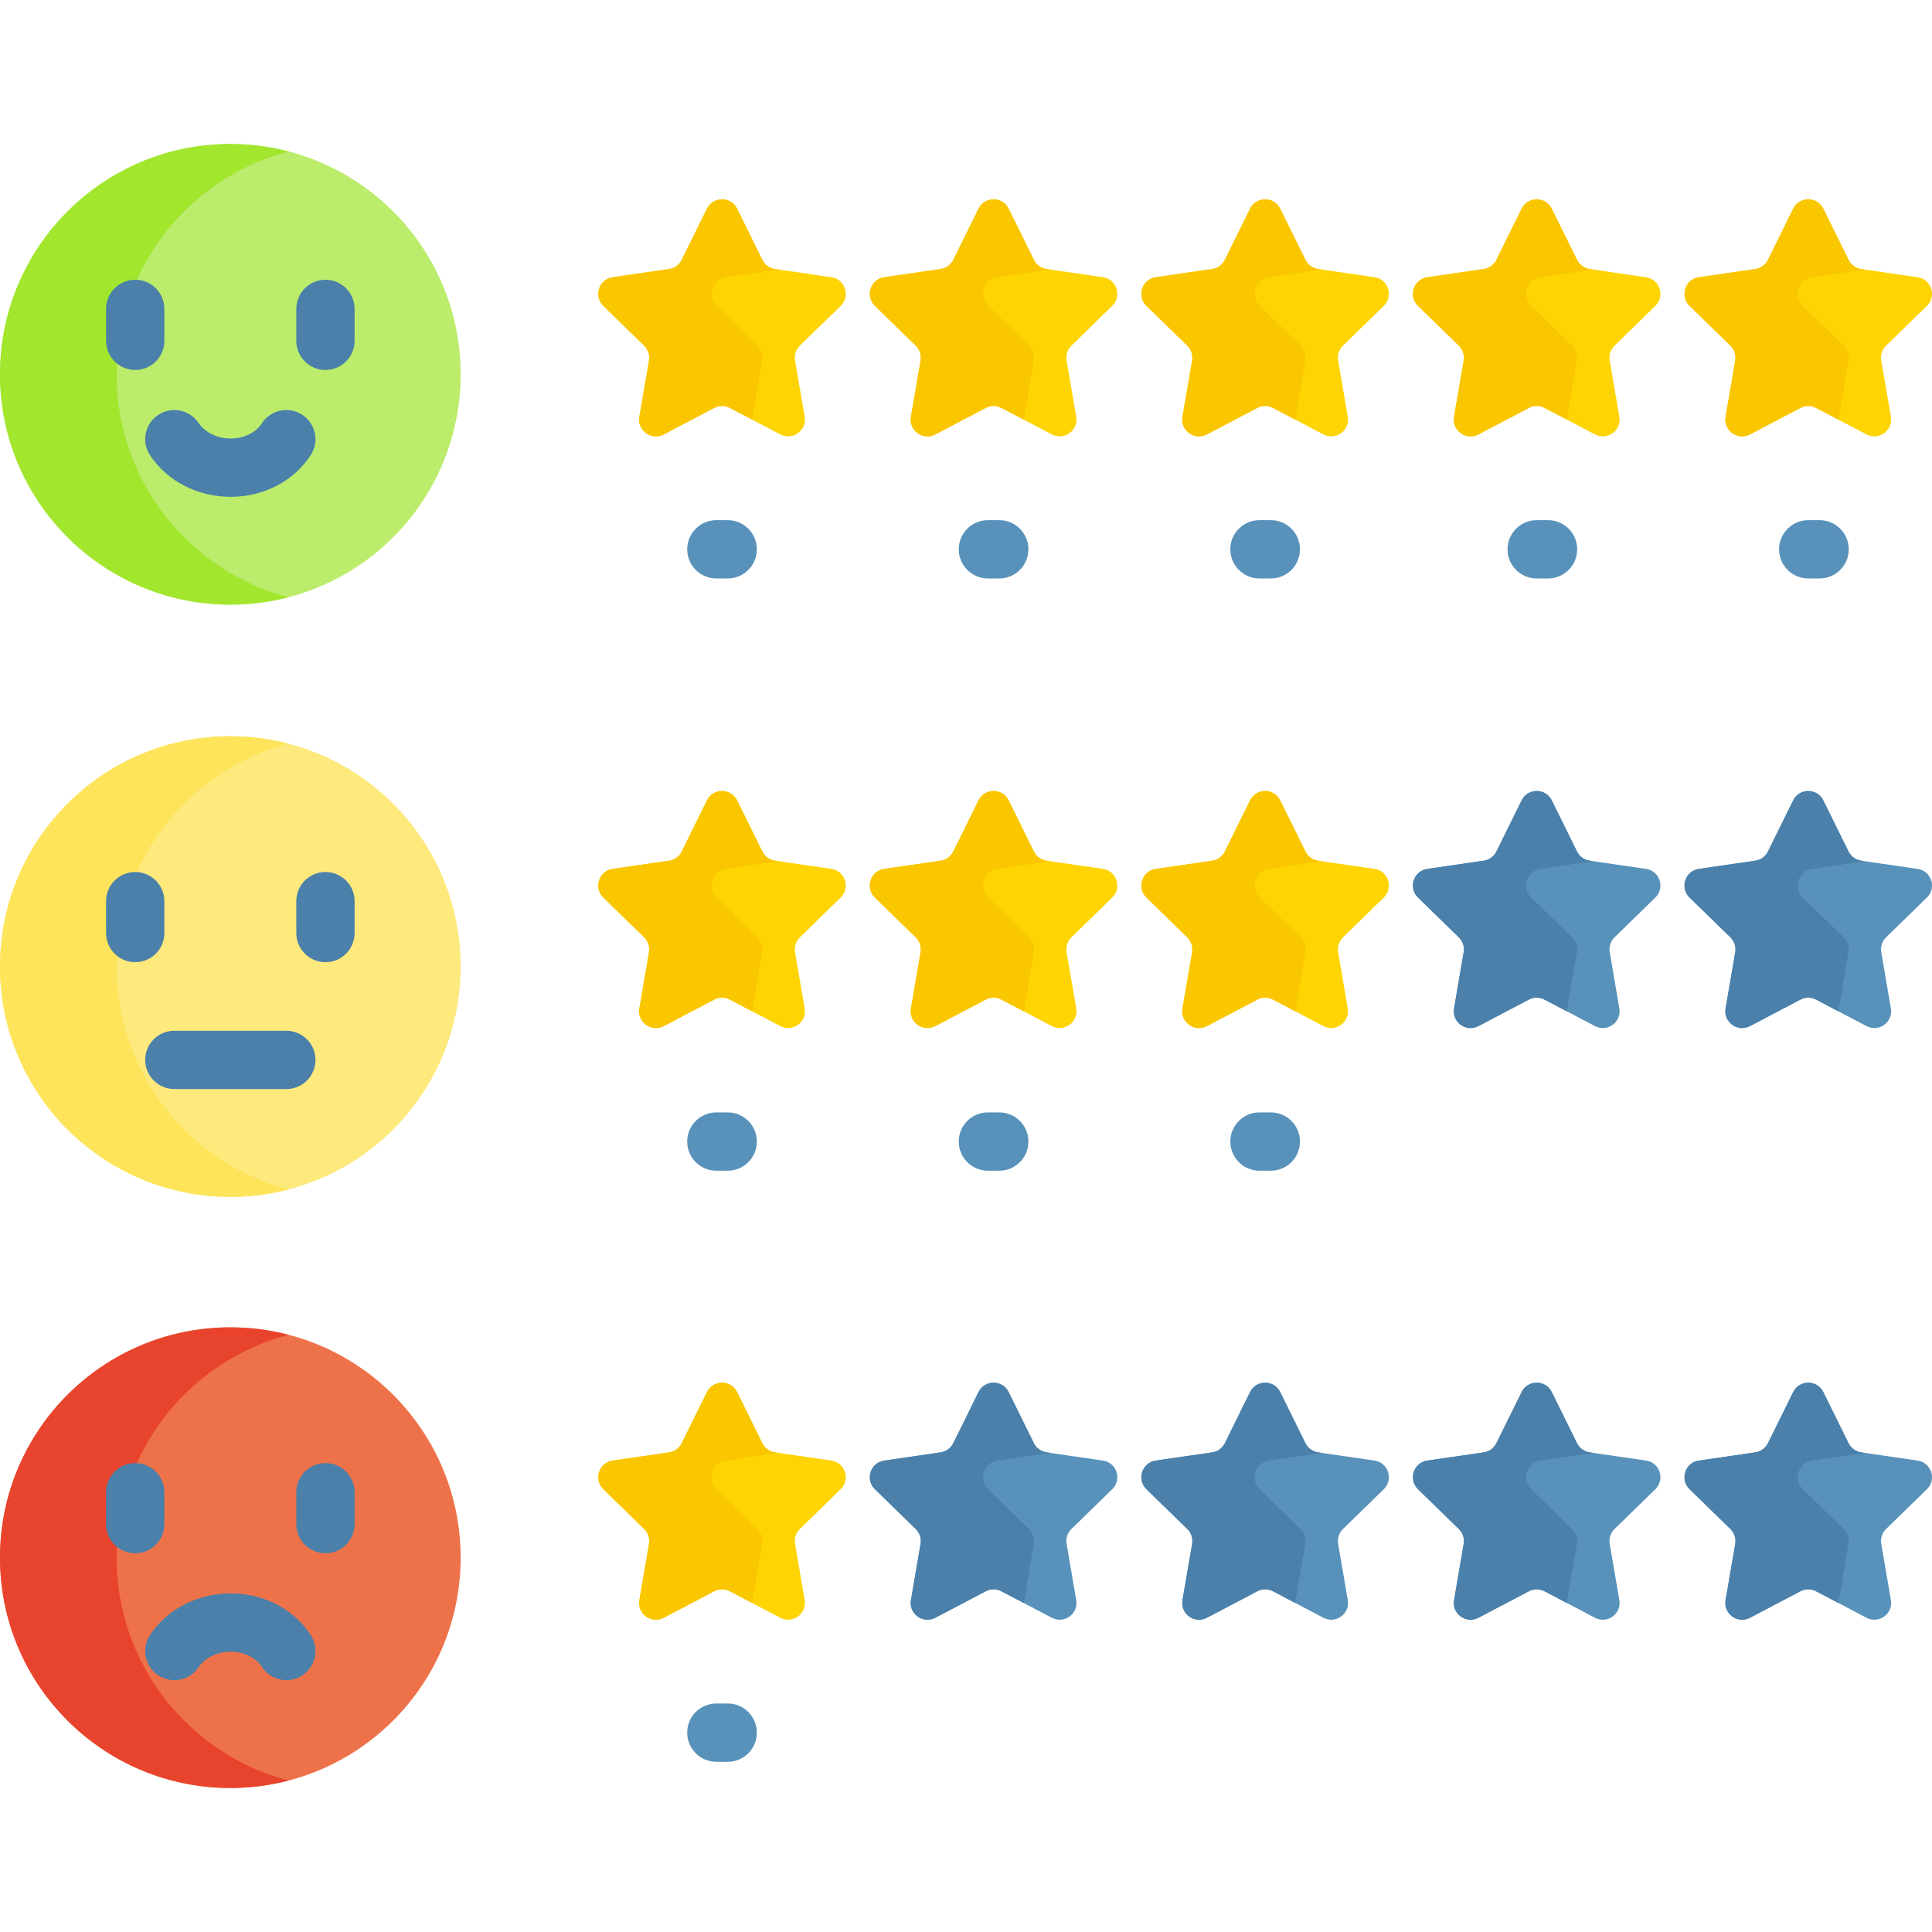 <svg id="Capa_1" enable-background="new 0 0 512 512" height="512" viewBox="0 0 512 512" width="512" xmlns="http://www.w3.org/2000/svg"><g><path d="m195.335 55.31 6.687 13.549c.648 1.314 1.901 2.224 3.351 2.435l14.952 2.173c3.65.53 5.108 5.017 2.467 7.591l-10.819 10.546c-1.049 1.022-1.528 2.496-1.28 3.939l2.554 14.892c.624 3.636-3.193 6.408-6.458 4.692l-13.374-7.031c-1.297-.682-2.846-.682-4.142 0l-13.374 7.031c-3.265 1.717-7.081-1.056-6.458-4.692l2.554-14.892c.248-1.444-.231-2.917-1.28-3.939l-10.819-10.546c-2.642-2.575-1.184-7.061 2.467-7.591l14.952-2.173c1.45-.211 2.703-1.121 3.351-2.435l6.687-13.549c1.633-3.308 6.35-3.308 7.982 0z" fill="#fed402"/><path d="m200.72 91.6c1.05 1.03 1.52 2.5 1.28 3.94l-2.56 14.9c-.05.27-.07.53-.07.79l-5.95-3.13c-1.3-.69-2.85-.69-4.15 0l-13.37 7.03c-3.27 1.71-7.08-1.06-6.46-4.69l2.56-14.9c.24-1.44-.23-2.91-1.28-3.94l-10.82-10.54c-2.64-2.58-1.19-7.06 2.46-7.59l14.96-2.18c1.45-.21 2.7-1.12 3.35-2.43l6.68-13.55c1.64-3.31 6.35-3.31 7.99 0l6.68 13.55c.65 1.31 1.9 2.22 3.35 2.43l.98.14-13.99 2.04c-3.65.53-5.1 5.01-2.46 7.59z" fill="#fac600"/><path d="m267.3 55.31 6.687 13.549c.648 1.314 1.901 2.224 3.351 2.435l14.952 2.173c3.65.53 5.108 5.017 2.467 7.591l-10.819 10.546c-1.049 1.022-1.528 2.496-1.28 3.939l2.554 14.892c.624 3.636-3.193 6.408-6.458 4.692l-13.374-7.031c-1.297-.682-2.846-.682-4.142 0l-13.374 7.031c-3.265 1.717-7.081-1.056-6.458-4.692l2.554-14.892c.248-1.444-.231-2.917-1.28-3.939l-10.819-10.546c-2.642-2.575-1.184-7.061 2.467-7.591l14.952-2.173c1.45-.211 2.703-1.121 3.351-2.435l6.687-13.549c1.633-3.308 6.35-3.308 7.982 0z" fill="#fed402"/><path d="m272.68 91.6c1.05 1.03 1.53 2.5 1.28 3.94l-2.55 14.9c-.05.27-.07.53-.07.79l-5.96-3.13c-1.3-.69-2.85-.69-4.14 0l-13.38 7.03c-3.26 1.71-7.08-1.06-6.45-4.69l2.55-14.9c.25-1.44-.23-2.91-1.28-3.94l-10.82-10.54c-2.64-2.58-1.18-7.06 2.47-7.59l14.95-2.18c1.45-.21 2.7-1.12 3.35-2.43l6.69-13.55c1.63-3.31 6.35-3.31 7.98 0l6.69 13.55c.65 1.31 1.9 2.22 3.35 2.43l.97.14-13.98 2.04c-3.65.53-5.11 5.01-2.47 7.59z" fill="#fac600"/><path d="m339.265 55.31 6.687 13.549c.648 1.314 1.901 2.224 3.351 2.435l14.952 2.173c3.65.53 5.108 5.017 2.467 7.591l-10.819 10.546c-1.049 1.022-1.528 2.496-1.28 3.939l2.554 14.892c.624 3.636-3.193 6.408-6.458 4.692l-13.374-7.031c-1.297-.682-2.846-.682-4.142 0l-13.374 7.031c-3.265 1.717-7.081-1.056-6.458-4.692l2.554-14.892c.248-1.444-.231-2.917-1.28-3.939l-10.819-10.546c-2.641-2.575-1.184-7.061 2.467-7.591l14.952-2.173c1.45-.211 2.703-1.121 3.351-2.435l6.687-13.549c1.632-3.308 6.349-3.308 7.982 0z" fill="#fed402"/><path d="m344.65 91.6c1.04 1.03 1.52 2.5 1.28 3.94l-2.56 14.9c-.05.27-.07.53-.07.79l-5.96-3.13c-1.29-.69-2.84-.69-4.14 0l-13.37 7.03c-3.27 1.71-7.08-1.06-6.46-4.69l2.56-14.9c.24-1.44-.24-2.91-1.28-3.94l-10.82-10.54c-2.65-2.58-1.19-7.06 2.46-7.59l14.96-2.18c1.44-.21 2.7-1.12 3.35-2.43l6.68-13.55c1.64-3.31 6.35-3.31 7.98 0l6.69 13.55c.65 1.31 1.9 2.22 3.35 2.43l.97.14-13.98 2.04c-3.65.53-5.11 5.01-2.46 7.59z" fill="#fac600"/><path d="m411.23 55.31 6.687 13.549c.648 1.314 1.901 2.224 3.351 2.435l14.952 2.173c3.65.53 5.108 5.017 2.467 7.591l-10.819 10.546c-1.049 1.022-1.528 2.496-1.28 3.939l2.554 14.892c.624 3.636-3.193 6.408-6.458 4.692l-13.374-7.031c-1.297-.682-2.846-.682-4.142 0l-13.374 7.031c-3.265 1.717-7.081-1.056-6.458-4.692l2.554-14.892c.248-1.444-.231-2.917-1.28-3.939l-10.819-10.546c-2.642-2.575-1.184-7.061 2.467-7.591l14.952-2.173c1.45-.211 2.703-1.121 3.351-2.435l6.687-13.549c1.632-3.308 6.349-3.308 7.982 0z" fill="#fed402"/><path d="m416.61 91.6c1.05 1.03 1.53 2.5 1.28 3.94l-2.55 14.9c-.05.27-.07.53-.07.79l-5.96-3.13c-1.3-.69-2.85-.69-4.14 0l-13.38 7.03c-3.26 1.71-7.08-1.06-6.45-4.69l2.55-14.9c.25-1.44-.23-2.91-1.28-3.94l-10.82-10.54c-2.64-2.58-1.18-7.06 2.47-7.59l14.95-2.18c1.45-.21 2.7-1.12 3.35-2.43l6.69-13.55c1.63-3.31 6.35-3.31 7.98 0l6.69 13.55c.64 1.31 1.9 2.22 3.35 2.43l.97.14-13.98 2.04c-3.65.53-5.11 5.01-2.47 7.59z" fill="#fac600"/><path d="m483.195 55.31 6.687 13.549c.648 1.314 1.901 2.224 3.351 2.435l14.952 2.173c3.65.53 5.108 5.017 2.467 7.591l-10.819 10.546c-1.049 1.022-1.528 2.496-1.28 3.939l2.554 14.892c.624 3.636-3.193 6.408-6.458 4.692l-13.374-7.031c-1.297-.682-2.846-.682-4.142 0l-13.374 7.031c-3.265 1.717-7.081-1.056-6.458-4.692l2.554-14.892c.248-1.444-.231-2.917-1.28-3.939l-10.819-10.546c-2.642-2.575-1.184-7.061 2.467-7.591l14.952-2.173c1.45-.211 2.703-1.121 3.351-2.435l6.687-13.549c1.632-3.308 6.349-3.308 7.982 0z" fill="#fed402"/><path d="m488.58 91.6c1.04 1.03 1.52 2.5 1.28 3.94l-2.56 14.9c-.05.27-.07.53-.07.79l-5.96-3.13c-1.29-.69-2.84-.69-4.14 0l-13.37 7.03c-3.27 1.71-7.08-1.06-6.46-4.69l2.56-14.9c.24-1.44-.24-2.91-1.28-3.94l-10.82-10.54c-2.65-2.58-1.19-7.06 2.46-7.59l14.95-2.18c1.45-.21 2.71-1.12 3.36-2.43l6.68-13.55c1.64-3.31 6.35-3.31 7.98 0l6.69 13.55c.65 1.31 1.9 2.22 3.35 2.43l.97.14-13.98 2.04c-3.65.53-5.11 5.01-2.46 7.59z" fill="#fac600"/><path d="m195.335 212.11 6.687 13.549c.648 1.314 1.901 2.224 3.351 2.435l14.952 2.173c3.65.53 5.108 5.017 2.467 7.591l-10.819 10.546c-1.049 1.022-1.528 2.496-1.28 3.939l2.554 14.892c.624 3.636-3.193 6.408-6.458 4.692l-13.374-7.031c-1.297-.682-2.846-.682-4.142 0l-13.374 7.031c-3.265 1.717-7.081-1.056-6.458-4.692l2.554-14.892c.248-1.444-.231-2.917-1.28-3.939l-10.819-10.546c-2.642-2.575-1.184-7.061 2.467-7.591l14.952-2.173c1.45-.211 2.703-1.121 3.351-2.435l6.687-13.549c1.633-3.307 6.35-3.307 7.982 0z" fill="#fed402"/><path d="m200.72 248.4c1.05 1.03 1.52 2.5 1.28 3.94l-2.56 14.9c-.05.27-.07.53-.07.79l-5.95-3.13c-1.3-.69-2.85-.69-4.15 0l-13.37 7.03c-3.27 1.71-7.08-1.06-6.46-4.69l2.56-14.9c.24-1.44-.23-2.91-1.28-3.94l-10.82-10.54c-2.64-2.58-1.19-7.06 2.46-7.59l14.96-2.18c1.45-.21 2.7-1.12 3.35-2.43l6.68-13.55c1.64-3.31 6.35-3.31 7.99 0l6.68 13.55c.65 1.31 1.9 2.22 3.35 2.43l.98.14-13.99 2.04c-3.65.53-5.1 5.01-2.46 7.59z" fill="#fac600"/><path d="m267.3 212.11 6.687 13.549c.648 1.314 1.901 2.224 3.351 2.435l14.952 2.173c3.65.53 5.108 5.017 2.467 7.591l-10.819 10.546c-1.049 1.022-1.528 2.496-1.28 3.939l2.554 14.892c.624 3.636-3.193 6.408-6.458 4.692l-13.374-7.031c-1.297-.682-2.846-.682-4.142 0l-13.374 7.031c-3.265 1.717-7.081-1.056-6.458-4.692l2.554-14.892c.248-1.444-.231-2.917-1.28-3.939l-10.819-10.546c-2.642-2.575-1.184-7.061 2.467-7.591l14.952-2.173c1.45-.211 2.703-1.121 3.351-2.435l6.687-13.549c1.633-3.307 6.35-3.307 7.982 0z" fill="#fed402"/><path d="m272.68 248.4c1.05 1.03 1.53 2.5 1.28 3.94l-2.55 14.9c-.05.27-.07.53-.07.79l-5.96-3.13c-1.3-.69-2.85-.69-4.14 0l-13.38 7.03c-3.26 1.71-7.08-1.06-6.45-4.69l2.55-14.9c.25-1.44-.23-2.91-1.28-3.94l-10.82-10.54c-2.64-2.58-1.18-7.06 2.47-7.59l14.95-2.18c1.45-.21 2.7-1.12 3.35-2.43l6.69-13.55c1.63-3.31 6.35-3.31 7.98 0l6.69 13.55c.65 1.31 1.9 2.22 3.35 2.43l.97.14-13.98 2.04c-3.65.53-5.11 5.01-2.47 7.59z" fill="#fac600"/><path d="m339.265 212.11 6.687 13.549c.648 1.314 1.901 2.224 3.351 2.435l14.952 2.173c3.65.53 5.108 5.017 2.467 7.591l-10.819 10.546c-1.049 1.022-1.528 2.496-1.28 3.939l2.554 14.892c.624 3.636-3.193 6.408-6.458 4.692l-13.374-7.031c-1.297-.682-2.846-.682-4.142 0l-13.374 7.031c-3.265 1.717-7.081-1.056-6.458-4.692l2.554-14.892c.248-1.444-.231-2.917-1.28-3.939l-10.819-10.546c-2.641-2.575-1.184-7.061 2.467-7.591l14.952-2.173c1.45-.211 2.703-1.121 3.351-2.435l6.687-13.549c1.632-3.307 6.349-3.307 7.982 0z" fill="#fed402"/><path d="m344.65 248.4c1.04 1.03 1.52 2.5 1.28 3.94l-2.56 14.9c-.05.27-.07.53-.07.79l-5.96-3.13c-1.29-.69-2.84-.69-4.14 0l-13.37 7.03c-3.27 1.71-7.08-1.06-6.46-4.69l2.56-14.9c.24-1.44-.24-2.91-1.28-3.94l-10.82-10.54c-2.65-2.58-1.19-7.06 2.46-7.59l14.96-2.18c1.44-.21 2.7-1.12 3.35-2.43l6.68-13.55c1.64-3.31 6.35-3.31 7.98 0l6.69 13.55c.65 1.31 1.9 2.22 3.35 2.43l.97.14-13.98 2.04c-3.65.53-5.11 5.01-2.46 7.59z" fill="#fac600"/><path d="m411.23 212.11 6.687 13.549c.648 1.314 1.901 2.224 3.351 2.435l14.952 2.173c3.65.53 5.108 5.017 2.467 7.591l-10.819 10.546c-1.049 1.022-1.528 2.496-1.28 3.939l2.554 14.892c.624 3.636-3.193 6.408-6.458 4.692l-13.374-7.031c-1.297-.682-2.846-.682-4.142 0l-13.374 7.031c-3.265 1.717-7.081-1.056-6.458-4.692l2.554-14.892c.248-1.444-.231-2.917-1.28-3.939l-10.819-10.546c-2.642-2.575-1.184-7.061 2.467-7.591l14.952-2.173c1.45-.211 2.703-1.121 3.351-2.435l6.687-13.549c1.632-3.307 6.349-3.307 7.982 0z" fill="#5892ba"/><path d="m416.61 248.4c1.05 1.03 1.53 2.5 1.28 3.94l-2.55 14.9c-.05.27-.07.53-.07.79l-5.96-3.13c-1.3-.69-2.85-.69-4.14 0l-13.38 7.03c-3.26 1.71-7.08-1.06-6.45-4.69l2.55-14.9c.25-1.44-.23-2.91-1.28-3.94l-10.82-10.54c-2.64-2.58-1.18-7.06 2.47-7.59l14.95-2.18c1.45-.21 2.7-1.12 3.35-2.43l6.69-13.55c1.63-3.31 6.35-3.31 7.98 0l6.69 13.55c.64 1.31 1.9 2.22 3.35 2.43l.97.14-13.98 2.04c-3.65.53-5.11 5.01-2.47 7.59z" fill="#4a80aa"/><path d="m483.195 212.11 6.687 13.549c.648 1.314 1.901 2.224 3.351 2.435l14.952 2.173c3.65.53 5.108 5.017 2.467 7.591l-10.819 10.546c-1.049 1.022-1.528 2.496-1.28 3.939l2.554 14.892c.624 3.636-3.193 6.408-6.458 4.692l-13.374-7.031c-1.297-.682-2.846-.682-4.142 0l-13.374 7.031c-3.265 1.717-7.081-1.056-6.458-4.692l2.554-14.892c.248-1.444-.231-2.917-1.28-3.939l-10.819-10.546c-2.642-2.575-1.184-7.061 2.467-7.591l14.952-2.173c1.45-.211 2.703-1.121 3.351-2.435l6.687-13.549c1.632-3.307 6.349-3.307 7.982 0z" fill="#5892ba"/><path d="m488.58 248.4c1.04 1.03 1.52 2.5 1.28 3.94l-2.56 14.9c-.05.27-.07.53-.07.79l-5.96-3.13c-1.29-.69-2.84-.69-4.14 0l-13.37 7.03c-3.27 1.71-7.08-1.06-6.46-4.69l2.56-14.9c.24-1.44-.24-2.91-1.28-3.94l-10.82-10.54c-2.65-2.58-1.19-7.06 2.46-7.59l14.95-2.18c1.45-.21 2.71-1.12 3.36-2.43l6.68-13.55c1.64-3.31 6.35-3.31 7.98 0l6.69 13.55c.65 1.31 1.9 2.22 3.35 2.43l.97.14-13.98 2.04c-3.65.53-5.11 5.01-2.46 7.59z" fill="#4a80aa"/><path d="m195.335 368.91 6.687 13.549c.648 1.314 1.901 2.224 3.351 2.435l14.952 2.173c3.65.53 5.108 5.017 2.467 7.591l-10.819 10.546c-1.049 1.022-1.528 2.496-1.28 3.939l2.554 14.892c.624 3.636-3.193 6.408-6.458 4.692l-13.374-7.031c-1.297-.682-2.846-.682-4.142 0l-13.374 7.031c-3.265 1.717-7.081-1.056-6.458-4.692l2.554-14.892c.248-1.444-.231-2.917-1.28-3.939l-10.819-10.546c-2.642-2.575-1.184-7.061 2.467-7.591l14.952-2.173c1.45-.211 2.703-1.121 3.351-2.435l6.687-13.549c1.633-3.308 6.35-3.308 7.982 0z" fill="#fed402"/><path d="m200.72 405.199c1.05 1.03 1.52 2.5 1.28 3.94l-2.56 14.9c-.05.27-.07.53-.07.79l-5.95-3.13c-1.3-.69-2.85-.69-4.15 0l-13.37 7.03c-3.27 1.71-7.08-1.06-6.46-4.69l2.56-14.9c.24-1.44-.23-2.91-1.28-3.94l-10.82-10.54c-2.64-2.58-1.19-7.06 2.46-7.59l14.96-2.18c1.45-.21 2.7-1.12 3.35-2.43l6.68-13.55c1.64-3.31 6.35-3.31 7.99 0l6.68 13.55c.65 1.31 1.9 2.22 3.35 2.43l.98.14-13.99 2.04c-3.65.53-5.1 5.01-2.46 7.59z" fill="#fac600"/><path d="m267.3 368.91 6.687 13.549c.648 1.314 1.901 2.224 3.351 2.435l14.952 2.173c3.65.53 5.108 5.017 2.467 7.591l-10.819 10.546c-1.049 1.022-1.528 2.496-1.28 3.939l2.554 14.892c.624 3.636-3.193 6.408-6.458 4.692l-13.374-7.031c-1.297-.682-2.846-.682-4.142 0l-13.374 7.031c-3.265 1.717-7.081-1.056-6.458-4.692l2.554-14.892c.248-1.444-.231-2.917-1.28-3.939l-10.819-10.546c-2.642-2.575-1.184-7.061 2.467-7.591l14.952-2.173c1.45-.211 2.703-1.121 3.351-2.435l6.687-13.549c1.633-3.308 6.35-3.308 7.982 0z" fill="#5892ba"/><path d="m272.68 405.199c1.05 1.03 1.53 2.5 1.28 3.94l-2.55 14.9c-.05.27-.07.53-.07.79l-5.96-3.13c-1.3-.69-2.85-.69-4.14 0l-13.38 7.03c-3.26 1.71-7.08-1.06-6.45-4.69l2.55-14.9c.25-1.44-.23-2.91-1.28-3.94l-10.82-10.54c-2.64-2.58-1.18-7.06 2.47-7.59l14.95-2.18c1.45-.21 2.7-1.12 3.35-2.43l6.69-13.55c1.63-3.31 6.35-3.31 7.98 0l6.69 13.55c.65 1.31 1.9 2.22 3.35 2.43l.97.14-13.98 2.04c-3.65.53-5.11 5.01-2.47 7.59z" fill="#4a80aa"/><path d="m339.265 368.91 6.687 13.549c.648 1.314 1.901 2.224 3.351 2.435l14.952 2.173c3.65.53 5.108 5.017 2.467 7.591l-10.819 10.546c-1.049 1.022-1.528 2.496-1.28 3.939l2.554 14.892c.624 3.636-3.193 6.408-6.458 4.692l-13.374-7.031c-1.297-.682-2.846-.682-4.142 0l-13.374 7.031c-3.265 1.717-7.081-1.056-6.458-4.692l2.554-14.892c.248-1.444-.231-2.917-1.28-3.939l-10.819-10.546c-2.641-2.575-1.184-7.061 2.467-7.591l14.952-2.173c1.45-.211 2.703-1.121 3.351-2.435l6.687-13.549c1.632-3.308 6.349-3.308 7.982 0z" fill="#5892ba"/><path d="m344.65 405.199c1.04 1.03 1.52 2.5 1.28 3.94l-2.56 14.9c-.05.27-.07.53-.07.79l-5.96-3.13c-1.29-.69-2.84-.69-4.14 0l-13.37 7.03c-3.27 1.71-7.08-1.06-6.46-4.69l2.56-14.9c.24-1.44-.24-2.91-1.28-3.94l-10.82-10.54c-2.65-2.58-1.19-7.06 2.46-7.59l14.96-2.18c1.44-.21 2.7-1.12 3.35-2.43l6.68-13.55c1.64-3.31 6.35-3.31 7.98 0l6.69 13.55c.65 1.31 1.9 2.22 3.35 2.43l.97.14-13.98 2.04c-3.65.53-5.11 5.01-2.46 7.59z" fill="#4a80aa"/><path d="m411.23 368.91 6.687 13.549c.648 1.314 1.901 2.224 3.351 2.435l14.952 2.173c3.65.53 5.108 5.017 2.467 7.591l-10.819 10.546c-1.049 1.022-1.528 2.496-1.28 3.939l2.554 14.892c.624 3.636-3.193 6.408-6.458 4.692l-13.374-7.031c-1.297-.682-2.846-.682-4.142 0l-13.374 7.031c-3.265 1.717-7.081-1.056-6.458-4.692l2.554-14.892c.248-1.444-.231-2.917-1.28-3.939l-10.819-10.546c-2.642-2.575-1.184-7.061 2.467-7.591l14.952-2.173c1.45-.211 2.703-1.121 3.351-2.435l6.687-13.549c1.632-3.308 6.349-3.308 7.982 0z" fill="#5892ba"/><path d="m416.61 405.199c1.05 1.03 1.53 2.5 1.28 3.94l-2.55 14.9c-.05.27-.07.53-.07.79l-5.96-3.13c-1.3-.69-2.85-.69-4.14 0l-13.38 7.03c-3.26 1.71-7.08-1.06-6.45-4.69l2.55-14.9c.25-1.44-.23-2.91-1.28-3.94l-10.82-10.54c-2.64-2.58-1.18-7.06 2.47-7.59l14.95-2.18c1.45-.21 2.7-1.12 3.35-2.43l6.69-13.55c1.63-3.31 6.35-3.31 7.98 0l6.69 13.55c.64 1.31 1.9 2.22 3.35 2.43l.97.14-13.98 2.04c-3.65.53-5.11 5.01-2.47 7.59z" fill="#4a80aa"/><path d="m483.195 368.91 6.687 13.549c.648 1.314 1.901 2.224 3.351 2.435l14.952 2.173c3.65.53 5.108 5.017 2.467 7.591l-10.819 10.546c-1.049 1.022-1.528 2.496-1.28 3.939l2.554 14.892c.624 3.636-3.193 6.408-6.458 4.692l-13.374-7.031c-1.297-.682-2.846-.682-4.142 0l-13.374 7.031c-3.265 1.717-7.081-1.056-6.458-4.692l2.554-14.892c.248-1.444-.231-2.917-1.28-3.939l-10.819-10.546c-2.642-2.575-1.184-7.061 2.467-7.591l14.952-2.173c1.45-.211 2.703-1.121 3.351-2.435l6.687-13.549c1.632-3.308 6.349-3.308 7.982 0z" fill="#5892ba"/><path d="m488.58 405.199c1.04 1.03 1.52 2.5 1.28 3.94l-2.56 14.9c-.05.27-.07.53-.07.79l-5.96-3.13c-1.29-.69-2.84-.69-4.14 0l-13.37 7.03c-3.27 1.71-7.08-1.06-6.46-4.69l2.56-14.9c.24-1.44-.24-2.91-1.28-3.94l-10.82-10.54c-2.65-2.58-1.19-7.06 2.46-7.59l14.95-2.18c1.45-.21 2.71-1.12 3.36-2.43l6.68-13.55c1.64-3.31 6.35-3.31 7.98 0l6.69 13.55c.65 1.31 1.9 2.22 3.35 2.43l.97.14-13.98 2.04c-3.65.53-5.11 5.01-2.46 7.59z" fill="#4a80aa"/><g><g><g><path d="m192.846 153.299h-3.005c-4.267 0-7.726-3.459-7.726-7.726s3.459-7.726 7.726-7.726h3.005c4.267 0 7.726 3.459 7.726 7.726.001 4.267-3.459 7.726-7.726 7.726z" fill="#5892ba"/></g><g><path d="m264.811 153.299h-3.005c-4.267 0-7.726-3.459-7.726-7.726s3.459-7.726 7.726-7.726h3.005c4.267 0 7.726 3.459 7.726 7.726.001 4.267-3.458 7.726-7.726 7.726z" fill="#5892ba"/></g><g><path d="m336.776 153.299h-3.005c-4.267 0-7.726-3.459-7.726-7.726s3.459-7.726 7.726-7.726h3.005c4.267 0 7.726 3.459 7.726 7.726.001 4.267-3.458 7.726-7.726 7.726z" fill="#5892ba"/></g><g><path d="m410.244 153.299h-3.005c-4.267 0-7.726-3.459-7.726-7.726s3.459-7.726 7.726-7.726h3.005c4.267 0 7.726 3.459 7.726 7.726s-3.459 7.726-7.726 7.726z" fill="#5892ba"/></g><g><path d="m482.208 153.299h-3.005c-4.267 0-7.726-3.459-7.726-7.726s3.459-7.726 7.726-7.726h3.005c4.267 0 7.726 3.459 7.726 7.726.001 4.267-3.459 7.726-7.726 7.726z" fill="#5892ba"/></g></g></g><g><g><g><path d="m192.846 310.249h-3.005c-4.267 0-7.726-3.459-7.726-7.726s3.459-7.726 7.726-7.726h3.005c4.267 0 7.726 3.459 7.726 7.726s-3.459 7.726-7.726 7.726z" fill="#5892ba"/></g><g><path d="m264.811 310.249h-3.005c-4.267 0-7.726-3.459-7.726-7.726s3.459-7.726 7.726-7.726h3.005c4.267 0 7.726 3.459 7.726 7.726s-3.458 7.726-7.726 7.726z" fill="#5892ba"/></g><g><path d="m336.776 310.249h-3.005c-4.267 0-7.726-3.459-7.726-7.726s3.459-7.726 7.726-7.726h3.005c4.267 0 7.726 3.459 7.726 7.726s-3.458 7.726-7.726 7.726z" fill="#5892ba"/></g></g></g><g><g><path d="m192.846 466.897h-3.005c-4.267 0-7.726-3.459-7.726-7.726s3.459-7.726 7.726-7.726h3.005c4.267 0 7.726 3.459 7.726 7.726s-3.459 7.726-7.726 7.726z" fill="#5892ba"/></g></g><circle cx="61.041" cy="99.201" fill="#bbec6c" r="61.036"/><path d="m76.491 158.266c-4.935 1.277-10.116 1.968-15.453 1.968-33.707 0-61.038-27.321-61.038-61.028 0-33.718 27.331-61.038 61.038-61.038 5.336 0 10.518.69 15.453 1.968-26.229 6.84-45.586 30.689-45.586 59.071.001 28.37 19.358 52.219 45.586 59.059z" fill="#a2e62e"/><g><g><g><path d="m61.157 131.663c-8.768 0-16.743-4.087-21.363-10.958-2.381-3.541-1.44-8.342 2.101-10.723 3.54-2.382 8.342-1.44 10.723 2.101 1.714 2.55 4.983 4.127 8.543 4.127.026 0 .052 0 .077-.001 3.475-.022 6.529-1.534 8.17-4.043 2.335-3.572 7.123-4.575 10.695-2.239 3.572 2.335 4.574 7.123 2.239 10.695-4.483 6.857-12.335 10.984-21.004 11.04-.06.001-.121.001-.181.001z" fill="#4a80aa"/></g><g><g><path d="m35.831 98.043c-4.267 0-7.726-3.459-7.726-7.726v-8.45c0-4.267 3.459-7.726 7.726-7.726s7.726 3.459 7.726 7.726v8.45c.001 4.266-3.459 7.726-7.726 7.726z" fill="#4a80aa"/></g><g><path d="m86.25 98.043c-4.267 0-7.726-3.459-7.726-7.726v-8.45c0-4.267 3.459-7.726 7.726-7.726s7.726 3.459 7.726 7.726v8.45c.001 4.266-3.459 7.726-7.726 7.726z" fill="#4a80aa"/></g></g></g></g><circle cx="61.041" cy="256.151" fill="#fee97d" r="61.036"/><path d="m76.491 315.215c-4.935 1.277-10.116 1.968-15.453 1.968-33.707 0-61.038-27.321-61.038-61.028s27.331-61.038 61.038-61.038c5.336 0 10.518.69 15.453 1.978-26.229 6.84-45.586 30.689-45.586 59.061.001 28.37 19.358 52.219 45.586 59.059z" fill="#fee45a"/><circle cx="61.041" cy="412.799" fill="#ee7249" r="61.036"/><path d="m76.491 471.865c-4.935 1.277-10.116 1.968-15.453 1.968-33.707 0-61.038-27.321-61.038-61.039 0-33.708 27.331-61.028 61.038-61.028 5.336 0 10.518.69 15.453 1.968-26.229 6.84-45.586 30.689-45.586 59.061.001 28.381 19.358 52.23 45.586 59.07z" fill="#e8442d"/><g><g><path d="m75.883 445.262c-2.521 0-4.991-1.232-6.474-3.5-1.641-2.51-4.695-4.021-8.17-4.043-.026 0-.052 0-.077 0-3.561 0-6.829 1.577-8.543 4.127-2.381 3.541-7.183 4.481-10.723 2.101-3.541-2.381-4.482-7.182-2.101-10.723 4.619-6.87 12.595-10.958 21.363-10.958h.182c8.669.056 16.521 4.183 21.004 11.04 2.335 3.571 1.333 8.36-2.239 10.695-1.306.853-2.772 1.261-4.222 1.261z" fill="#4a80aa"/></g><g><g><path d="m35.831 411.641c-4.267 0-7.726-3.459-7.726-7.726v-8.45c0-4.267 3.459-7.726 7.726-7.726s7.726 3.459 7.726 7.726v8.45c.001 4.267-3.459 7.726-7.726 7.726z" fill="#4a80aa"/></g><g><path d="m86.25 411.641c-4.267 0-7.726-3.459-7.726-7.726v-8.45c0-4.267 3.459-7.726 7.726-7.726s7.726 3.459 7.726 7.726v8.45c.001 4.267-3.459 7.726-7.726 7.726z" fill="#4a80aa"/></g></g></g><g><g><g><path d="m35.831 254.993c-4.267 0-7.726-3.459-7.726-7.726v-8.45c0-4.267 3.459-7.726 7.726-7.726s7.726 3.459 7.726 7.726v8.45c.001 4.267-3.459 7.726-7.726 7.726z" fill="#4a80aa"/></g><g><path d="m86.25 254.993c-4.267 0-7.726-3.459-7.726-7.726v-8.45c0-4.267 3.459-7.726 7.726-7.726s7.726 3.459 7.726 7.726v8.45c.001 4.267-3.459 7.726-7.726 7.726z" fill="#4a80aa"/></g></g><g><path d="m75.876 288.613h-29.67c-4.267 0-7.726-3.459-7.726-7.726s3.459-7.726 7.726-7.726h29.67c4.267 0 7.726 3.459 7.726 7.726s-3.459 7.726-7.726 7.726z" fill="#4a80aa"/></g></g></g></svg>